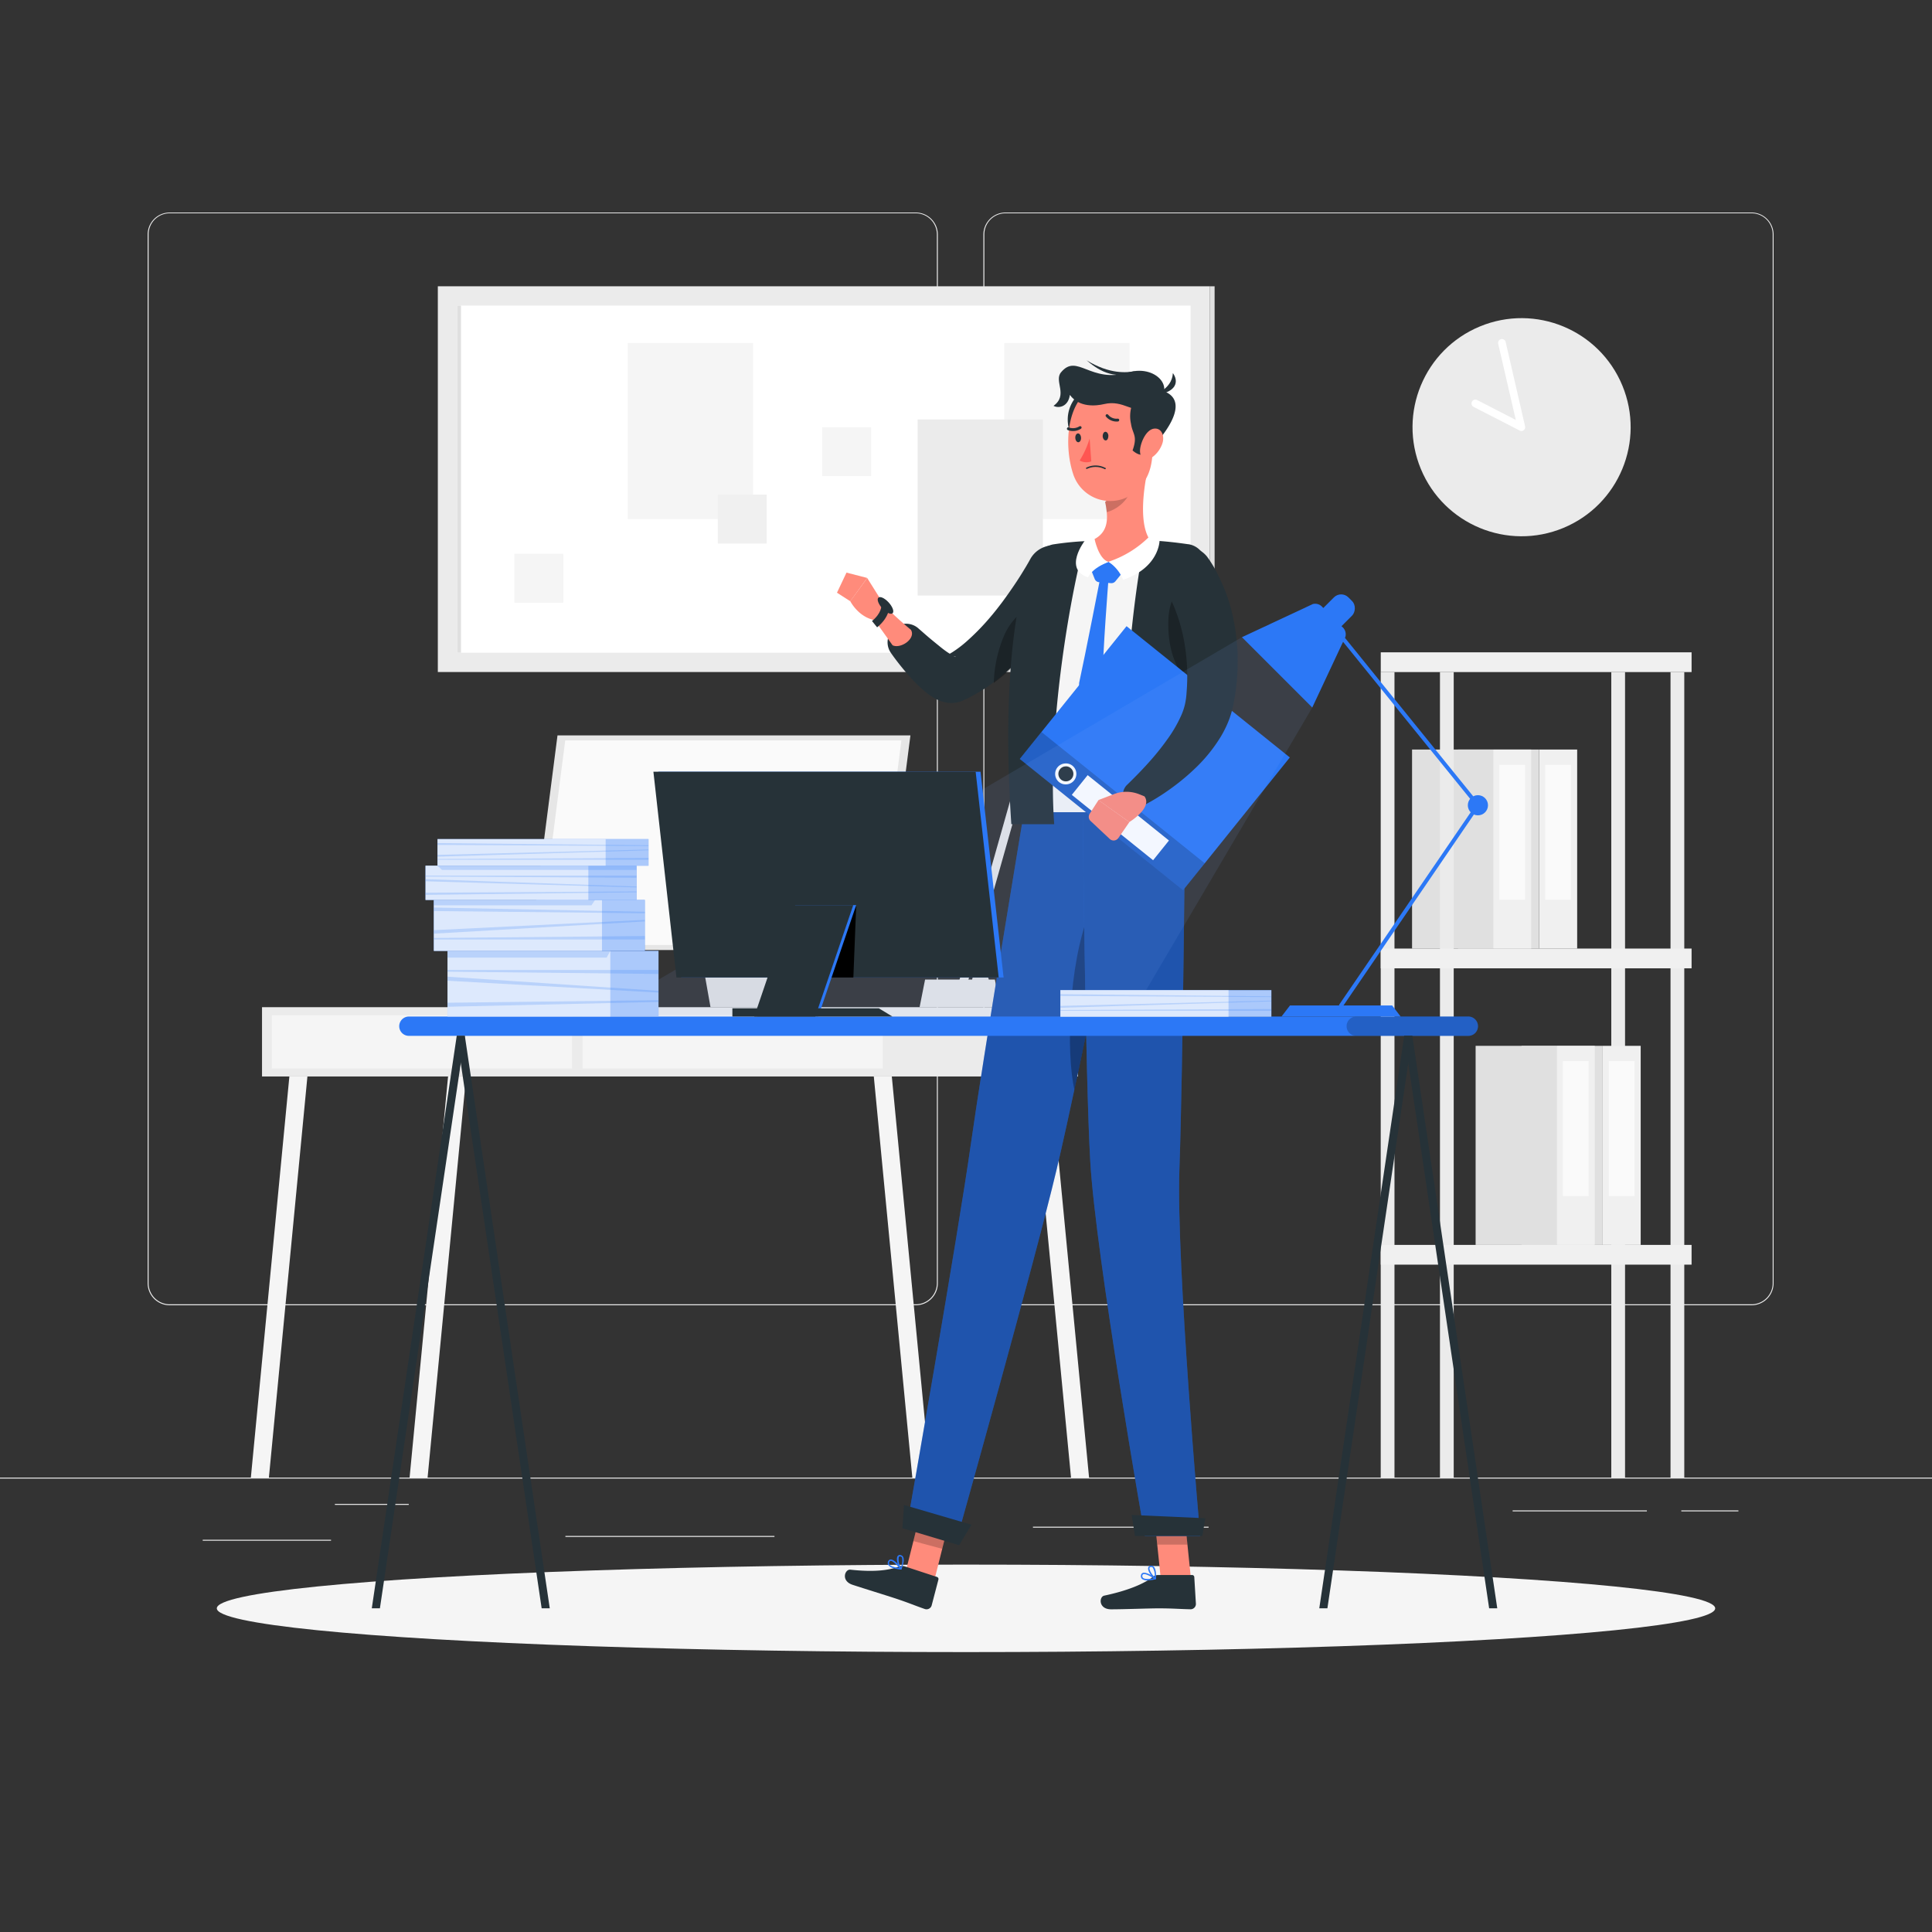 <svg xmlns="http://www.w3.org/2000/svg" viewBox="0 0 500 500"><rect x="0" y="0" width="500" height="500" fill="#333333" stroke="none"/><g id="freepik--background-complete--inject-2"><rect y="382.4" width="500" height="0.25" style="fill:#ebebeb"></rect><path d="M237,337.8H43.91a5.71,5.71,0,0,1-5.7-5.71V60.66A5.71,5.71,0,0,1,43.91,55H237a5.71,5.71,0,0,1,5.71,5.71V332.09A5.71,5.71,0,0,1,237,337.8ZM43.91,55.2a5.46,5.46,0,0,0-5.45,5.46V332.09a5.46,5.46,0,0,0,5.45,5.46H237a5.47,5.47,0,0,0,5.46-5.46V60.66A5.47,5.47,0,0,0,237,55.2Z" style="fill:#ebebeb"></path><path d="M453.31,337.8H260.21a5.72,5.72,0,0,1-5.71-5.71V60.66A5.72,5.72,0,0,1,260.21,55h193.1A5.71,5.71,0,0,1,459,60.66V332.09A5.71,5.71,0,0,1,453.31,337.8ZM260.21,55.2a5.47,5.47,0,0,0-5.46,5.46V332.09a5.47,5.47,0,0,0,5.46,5.46h193.1a5.47,5.47,0,0,0,5.46-5.46V60.66a5.47,5.47,0,0,0-5.46-5.46Z" style="fill:#ebebeb"></path><rect x="52.46" y="398.49" width="33.21" height="0.25" style="fill:#ebebeb"></rect><rect x="146.33" y="397.5" width="54.1" height="0.25" style="fill:#ebebeb"></rect><rect x="86.67" y="389.21" width="19.11" height="0.25" style="fill:#ebebeb"></rect><rect x="435.12" y="390.89" width="14.78" height="0.25" style="fill:#ebebeb"></rect><rect x="391.47" y="390.89" width="34.74" height="0.25" style="fill:#ebebeb"></rect><rect x="267.33" y="395.11" width="45.45" height="0.25" style="fill:#ebebeb"></rect><rect x="251.61" y="252.52" width="4.28" height="1.97" rx="0.96" transform="translate(507.49 507.02) rotate(-180)" style="fill:#e0e0e0"></rect><path d="M287,206,267,220A12.19,12.19,0,0,1,287,206Z" style="fill:#e6e6e6"></path><path d="M263.05,203.86l5.47,7.77,10.07-7.09-5.47-7.77a6.16,6.16,0,0,0-8.58-1.49h0A6.16,6.16,0,0,0,263.05,203.86Z" style="fill:#e6e6e6"></path><rect x="256.35" y="194.26" width="2.22" height="62" transform="translate(443.83 512.14) rotate(-164.19)" style="fill:#e6e6e6"></rect><path d="M263,192.33a3.83,3.83,0,1,0,5.22,1.47A3.83,3.83,0,0,0,263,192.33Z" style="fill:#e6e6e6"></path><polygon points="239.41 253.5 257.47 253.5 258.88 260.67 237.99 260.67 239.41 253.5" style="fill:#e6e6e6"></polygon><rect x="67.8" y="260.67" width="211.16" height="17.93" transform="translate(346.77 539.26) rotate(180)" style="fill:#ebebeb"></rect><rect x="70.34" y="262.74" width="77.68" height="13.78" transform="translate(218.37 539.26) rotate(180)" style="fill:#f5f5f5"></rect><rect x="150.79" y="262.74" width="77.68" height="13.78" transform="translate(379.26 539.26) rotate(180)" style="fill:#f5f5f5"></rect><polygon points="236.11 382.4 240.77 382.4 230.8 278.59 226.14 278.59 236.11 382.4" style="fill:#f5f5f5"></polygon><polygon points="277.18 382.4 281.85 382.4 271.88 278.59 267.21 278.59 277.18 382.4" style="fill:#f5f5f5"></polygon><polygon points="110.66 382.4 106 382.4 115.96 278.59 120.63 278.59 110.66 382.4" style="fill:#f5f5f5"></polygon><polygon points="69.59 382.4 64.92 382.4 74.89 278.59 79.56 278.59 69.59 382.4" style="fill:#f5f5f5"></polygon><polygon points="177.08 222.33 193.41 222.33 200.21 260.67 183.88 260.67 177.08 222.33" style="fill:#e0e0e0"></polygon><polygon points="144.28 190.32 235.62 190.32 228.46 245.87 137.12 245.87 144.28 190.32" style="fill:#e6e6e6"></polygon><polygon points="146.28 191.63 233.28 191.63 226.46 244.56 139.46 244.56 146.28 191.63" style="fill:#fafafa"></polygon><rect x="398.33" y="193.98" width="9.83" height="51.52" transform="translate(806.5 439.48) rotate(180)" style="fill:#f0f0f0"></rect><rect x="399.92" y="197.94" width="6.67" height="34.93" transform="translate(806.5 430.81) rotate(180)" style="fill:#fafafa"></rect><rect x="377.33" y="193.98" width="21" height="51.52" style="fill:#e0e0e0"></rect><rect x="386.44" y="193.98" width="9.83" height="51.52" transform="translate(782.72 439.48) rotate(180)" style="fill:#f0f0f0"></rect><rect x="388.03" y="197.94" width="6.67" height="34.93" transform="translate(782.72 430.81) rotate(180)" style="fill:#fafafa"></rect><rect x="365.44" y="193.98" width="21" height="51.52" style="fill:#e0e0e0"></rect><rect x="372.67" y="173.92" width="3.56" height="208.47" transform="translate(748.89 556.32) rotate(180)" style="fill:#ebebeb"></rect><rect x="432.33" y="173.92" width="3.56" height="208.47" transform="translate(868.22 556.32) rotate(180)" style="fill:#ebebeb"></rect><rect x="357.33" y="173.92" width="3.56" height="208.47" transform="translate(718.22 556.32) rotate(180)" style="fill:#ebebeb"></rect><rect x="417" y="173.92" width="3.56" height="208.47" transform="translate(837.56 556.32) rotate(180)" style="fill:#ebebeb"></rect><rect x="414.78" y="270.66" width="9.83" height="51.52" transform="translate(839.39 592.84) rotate(180)" style="fill:#f0f0f0"></rect><rect x="416.36" y="274.62" width="6.67" height="34.93" transform="translate(839.39 584.18) rotate(180)" style="fill:#fafafa"></rect><rect x="393.78" y="270.66" width="21" height="51.52" style="fill:#e0e0e0"></rect><rect x="402.89" y="270.66" width="9.83" height="51.52" transform="translate(815.61 592.84) rotate(180)" style="fill:#f0f0f0"></rect><rect x="404.47" y="274.62" width="6.67" height="34.93" transform="translate(815.61 584.18) rotate(180)" style="fill:#fafafa"></rect><rect x="381.89" y="270.66" width="21" height="51.52" style="fill:#e0e0e0"></rect><rect x="357.33" y="168.81" width="80.44" height="5.11" transform="translate(795.11 342.74) rotate(180)" style="fill:#f0f0f0"></rect><rect x="357.33" y="245.5" width="80.44" height="5.11" transform="translate(795.11 496.1) rotate(180)" style="fill:#f0f0f0"></rect><rect x="357.33" y="322.18" width="80.44" height="5.11" transform="translate(795.11 649.47) rotate(180)" style="fill:#f0f0f0"></rect><rect x="113.31" y="74.09" width="199.82" height="99.83" style="fill:#ebebeb"></rect><rect x="313.13" y="74.09" width="1.2" height="99.83" transform="translate(627.47 248.01) rotate(180)" style="fill:#e0e0e0"></rect><rect x="168.31" y="29.1" width="89.83" height="189.82" transform="translate(337.23 -89.22) rotate(90)" style="fill:#fff"></rect><rect x="73.89" y="123.51" width="89.83" height="0.99" transform="translate(242.82 5.2) rotate(90)" style="fill:#e0e0e0"></rect><rect x="259.91" y="88.78" width="32.42" height="45.56" style="fill:#f5f5f5"></rect><rect x="162.47" y="88.78" width="32.42" height="45.56" style="fill:#f5f5f5"></rect><rect x="237.48" y="108.56" width="32.42" height="45.56" style="fill:#ebebeb"></rect><rect x="212.78" y="110.56" width="12.66" height="12.66" style="fill:#f5f5f5"></rect><rect x="133.13" y="143.33" width="12.66" height="12.66" style="fill:#f5f5f5"></rect><rect x="185.77" y="128" width="12.66" height="12.66" style="fill:#f0f0f0"></rect><circle cx="393.78" cy="110.56" r="28.22" transform="translate(-12.33 159.11) rotate(-22.5)" style="fill:#ebebeb"></circle><path d="M393.78,111.55a.92.92,0,0,1-.46-.11l-11.94-6.13a1,1,0,0,1-.44-1.35,1,1,0,0,1,1.35-.43l10,5.15-4.54-19.62a1,1,0,1,1,1.94-.45l5,21.72a1,1,0,0,1-1,1.22Z" style="fill:#fff"></path></g><g id="freepik--Shadow--inject-2"><ellipse id="freepik--path--inject-2" cx="250" cy="416.24" rx="193.89" ry="11.32" style="fill:#f5f5f5"></ellipse></g><g id="freepik--Character--inject-2"><polygon points="241.69 409.43 234.23 407.42 238.68 389.68 246.14 391.69 241.69 409.43" style="fill:#ff8b7b"></polygon><path d="M234.14,405.37l8.34,2.74a.56.56,0,0,1,.38.69l-1.76,6.73a1.38,1.38,0,0,1-1.73.89c-2.89-1-4.22-1.63-7.89-2.83-2.25-.74-7.7-2.42-10.82-3.44s-2-4.07-.6-3.92c6.33.69,10,.14,12.65-.82A2.27,2.27,0,0,1,234.14,405.37Z" style="fill:#263238"></path><polygon points="246.14 391.7 238.68 389.69 236.38 398.83 243.85 400.84 246.14 391.7" style="opacity:0.2"></polygon><path d="M265,210.2S254.4,273.79,251.27,296C247.85,320.26,235,393.32,235,393.32l12.69,4.8s20.18-71.85,25.76-95.46c6.06-25.63,19.4-92.46,19.4-92.46Z" style="fill:#2C78F6"></path><path d="M265,210.2S254.4,273.79,251.27,296C247.85,320.26,235,393.32,235,393.32l12.69,4.8s20.18-71.85,25.76-95.46c6.06-25.63,19.4-92.46,19.4-92.46Z" style="opacity:0.3"></path><path d="M281.89,236.28c-5.4,13.48-6,36.39-3.82,45.77,3.31-15.41,7.11-33.85,10-48.19C287.05,230.18,285.16,228.08,281.89,236.28Z" style="opacity:0.3"></path><polygon points="248.22 399.9 233.54 395.5 233.96 389.49 251.43 394.6 248.22 399.9" style="fill:#263238"></polygon><path d="M231.09,405.8a9.37,9.37,0,0,0,2.06.39.2.2,0,0,0,.18-.1.19.19,0,0,0,0-.19c-.18-.25-1.81-2.37-2.83-2.31a.67.67,0,0,0-.57.35,1,1,0,0,0-.09,1A2.11,2.11,0,0,0,231.09,405.8Zm1.67,0c-1.42-.17-2.38-.53-2.61-1a.63.63,0,0,1,.08-.66.32.32,0,0,1,.27-.18C231.05,403.92,232.08,405,232.76,405.78Z" style="fill:#2C78F6"></path><path d="M233.11,406.18h.09a.18.18,0,0,0,.13-.11c0-.09.91-2.17.4-3.14a.92.92,0,0,0-.66-.48.7.7,0,0,0-.8.32c-.43.75.16,2.66.76,3.35Zm0-3.34a.52.52,0,0,1,.33.27,4.12,4.12,0,0,1-.29,2.52,3.65,3.65,0,0,1-.53-2.67c0-.1.15-.2.41-.14Z" style="fill:#2C78F6"></path><path d="M278.54,151.35c-.51.89-.92,1.55-1.39,2.31l-1.39,2.16q-1.41,2.15-2.91,4.21a97.94,97.94,0,0,1-6.49,8,66.82,66.82,0,0,1-7.67,7.33,42,42,0,0,1-9.64,6l-.14.06-.46.17a7.46,7.46,0,0,1-2.73.32,8.42,8.42,0,0,1-1.75-.31,10.31,10.31,0,0,1-2.07-.88,17.5,17.5,0,0,1-2.46-1.71,36.27,36.27,0,0,1-3.43-3.27c-1-1.1-1.95-2.2-2.85-3.32s-1.74-2.22-2.6-3.46a4.8,4.8,0,0,1,7.07-6.38l.14.13c.92.79,1.92,1.69,2.89,2.5s2,1.64,2.92,2.39a28.21,28.21,0,0,0,2.77,1.95,4.44,4.44,0,0,0,1,.46c.06,0,.07,0-.2-.13a3.14,3.14,0,0,0-.75-.15,4.87,4.87,0,0,0-1.73.21l-.6.24a29.85,29.85,0,0,0,6.46-4.52,61.21,61.21,0,0,0,6-6.24c1.9-2.25,3.68-4.67,5.38-7.15q1.29-1.86,2.48-3.77l1.17-1.92c.36-.62.78-1.33,1.05-1.84l0,0a6.85,6.85,0,1,1,12.06,6.5A.83.83,0,0,0,278.54,151.35Z" style="fill:#263238"></path><path d="M260.07,164c4.1-8.44,11.12-7.94,13.93-5.34-.26.39-.52.78-.79,1.16a89.57,89.57,0,0,1-6.18,7.8,68.36,68.36,0,0,1-7.29,7.13c-.83.68-1.67,1.34-2.55,2A33.91,33.91,0,0,1,260.07,164Z" style="opacity:0.3"></path><path d="M227.57,154.59l-3.14-5-4.38,6s2.25,4.49,6.95,5l.84-2.39A4.19,4.19,0,0,0,227.57,154.59Z" style="fill:#ff8b7b"></path><path d="M226,160l5,7c2.09,1,6.11-1.72,4.75-4a95.1,95.1,0,0,1-8.88-8.35Z" style="fill:#ff8b7b"></path><path d="M231.15,158.46c-.2.68-1.25.43-2.35-.55s-1.82-2.33-1.62-3,1.25-.44,2.35.55S231.35,157.78,231.15,158.46Z" style="fill:#263238"></path><path d="M227,162.35l-1.33-1.63c2.47-2,2.44-3.91,2.44-4l2.1-.12C230.22,156.74,230.36,159.63,227,162.35Z" style="fill:#263238"></path><polygon points="219.07 148.19 216.61 153.39 220.06 155.61 224.43 149.57 219.07 148.19" style="fill:#ff8b7b"></polygon><polygon points="308.21 408.51 300.4 408.51 298.53 390.42 306.35 390.42 308.21 408.51" style="fill:#ff8b7b"></polygon><path d="M299.72,407.61h8.78a.56.56,0,0,1,.58.53l.42,6.95a1.38,1.38,0,0,1-1.37,1.39c-3.05-.06-4.51-.24-8.37-.24-2.38,0-8.92.25-12.2.25s-3.18-3.24-1.79-3.54c6.23-1.31,10.4-3.13,12.6-4.86A2.23,2.23,0,0,1,299.72,407.61Z" style="fill:#263238"></path><polygon points="306.35 390.43 298.53 390.43 299.5 399.75 307.31 399.75 306.35 390.43" style="opacity:0.2"></polygon><path d="M280.21,210.2s.67,67.87,1.94,90.24c1.39,24.49,14.14,97.06,14.14,97.06H310.6s-6.23-70.59-5.37-94.84c.93-26.32,1.5-92.46,1.5-92.46Z" style="fill:#2C78F6"></path><path d="M280.21,210.2s.67,67.87,1.94,90.24c1.39,24.49,14.14,97.06,14.14,97.06H310.6s-6.23-70.59-5.37-94.84c.93-26.32,1.5-92.46,1.5-92.46Z" style="opacity:0.3"></path><polygon points="311.18 397.5 293.73 397.5 292.87 392.07 311.92 392.92 311.18 397.5" style="fill:#263238"></polygon><path d="M297,409a9.78,9.78,0,0,0,2.08-.28.18.18,0,0,0,.14-.14.23.23,0,0,0-.07-.19c-.25-.17-2.47-1.68-3.42-1.31a.68.68,0,0,0-.42.52,1,1,0,0,0,.22,1A2.18,2.18,0,0,0,297,409Zm1.58-.54c-1.39.27-2.42.23-2.79-.13a.66.66,0,0,1-.13-.65.34.34,0,0,1,.2-.26C296.33,407.19,297.63,407.85,298.53,408.43Z" style="fill:#2C78F6"></path><path d="M299,408.69a.15.15,0,0,0,.09,0,.16.16,0,0,0,.09-.14c0-.1.19-2.34-.6-3.1a.91.91,0,0,0-.77-.26.7.7,0,0,0-.66.55c-.18.86,1,2.49,1.76,2.95A.15.15,0,0,0,299,408.69Zm-1.07-3.16a.55.55,0,0,1,.4.16,4.06,4.06,0,0,1,.51,2.48c-.68-.57-1.46-1.81-1.34-2.37,0-.11.08-.23.35-.27Z" style="fill:#2C78F6"></path><path d="M268.24,146.73a7.6,7.6,0,0,1,5.76-5.22,46.82,46.82,0,0,1,5.85-1,156.94,156.94,0,0,1,17.76,0c3.1.15,6.26.53,8.78.9h.09a5,5,0,0,1,4.17,5.79,246,246,0,0,0-3.84,31.67c-.61,15.46.22,27.6-.08,31.33H265C262.41,172.47,265.69,155.32,268.24,146.73Z" style="fill:#f5f5f5"></path><path d="M282.31,147.32l1,2.52a1.34,1.34,0,0,0,1.14.83l3.06.25a1.33,1.33,0,0,0,1.16-.49l2.1-2.58-3.92-2.47Z" style="fill:#2C78F6"></path><path d="M284.69,149.83s-3.83,19.69-5.42,26.95c-.16,5.32,2.22,12.46,2.22,12.46s3.85-9.06,3.85-12.92c0-7,1.54-26.49,1.54-26.49Z" style="fill:#2C78F6"></path><path d="M296.42,139.76c-3.28,13.34-6.3,47.15-6.27,73.58h17.67c.31-3.94-.57-16.74.07-33,.49-12.42,2.71-25.81,4.06-33.39a5.25,5.25,0,0,0-4.41-6.11h-.09c-2.66-.39-6-.79-9.26-.95Z" style="fill:#263238"></path><path d="M302.37,160.44c.29-8.86,6.83-12.25,8.67-9.87a1.89,1.89,0,0,1,.22.31c-1.15,6.83-2.55,16.23-3.16,25.49C305,174.58,302.09,168.86,302.37,160.44Z" style="opacity:0.3"></path><path d="M266.09,146.91a8.86,8.86,0,0,1,6.34-6,78.81,78.81,0,0,1,8.4-.86c-3.35,11.58-9.91,46.9-8,73.26H261.73C259.1,173.79,263.61,154.15,266.09,146.91Z" style="fill:#263238"></path><rect x="276.81" y="169.1" width="44.1" height="54.22" transform="translate(-41.32 306.19) rotate(-51.2)" style="fill:#2C78F6"></rect><rect x="283.37" y="182.8" width="8.96" height="54.22" transform="translate(-56.1 302.73) rotate(-51.2)" style="opacity:0.2"></rect><rect x="286.68" y="198.1" width="6.55" height="27" transform="translate(-56.64 305) rotate(-51.2)" style="fill:#fff"></rect><path d="M277.31,198.45a2.33,2.33,0,1,1-3.27.36A2.32,2.32,0,0,1,277.31,198.45Z" style="fill:#263238"></path><path d="M275.85,203a2.71,2.71,0,0,1-.29-5.41,2.67,2.67,0,0,1,2,.58h0a2.72,2.72,0,0,1-1.71,4.83Zm0-4.65h-.21a1.89,1.89,0,0,0-1.3.71,1.94,1.94,0,1,0,2.72-.3h0A1.91,1.91,0,0,0,275.86,198.33Z" style="fill:#fff"></path><path d="M280.7,140.44c5.16-1.22,6.07-4.42,5.72-7.92a22.22,22.22,0,0,0-.41-2.62l6.47-5.37,4.75-3.94c-1.32,5.72-2.8,16.14,1.06,20,0,0-3.2,5.27-12,4.79C278.79,144.94,280.7,140.44,280.7,140.44Z" style="fill:#ff8b7b"></path><path d="M290.68,150.05a10.34,10.34,0,0,0-3.8-4.67,26.83,26.83,0,0,0,10.5-6.45l2.71,1S300.05,146.87,290.68,150.05Z" style="fill:#fff"></path><path d="M281.59,149.42s.75-2.24,5.29-4c-2.6-.74-3.62-6-3.62-6l-2.53.53S275.06,147.31,281.59,149.42Z" style="fill:#fff"></path><path d="M286,129.9a22.22,22.22,0,0,1,.41,2.62c2.41-.49,5.64-3.06,6-5.53a11.19,11.19,0,0,0,.09-2.46Z" style="opacity:0.2"></path><path d="M281.18,102.13l-2.8.74A9,9,0,0,0,277,112c.87,2.67,2.27,2.64,1.58,6.74,3.67,2.3,4.74-1.46,4.74-1.46S291.7,101.16,281.18,102.13Z" style="fill:#263238"></path><path d="M298.25,109.15c.13,7.77.59,12.3-3,16.7a10.1,10.1,0,0,1-17.57-3.35c-2.19-6.75-2-18.33,5.26-22.25A10.23,10.23,0,0,1,298.25,109.15Z" style="fill:#ff8b7b"></path><path d="M296.86,105.72c9-4,2.81-11.62-4.78-9.35-9.91,3-13.31-5.08-17.5,0-1.87,2.27,1.95,5.87-1.93,8.66,1.42.76,3.84.16,4.23-2.83,2.45,3.36,6.85,2.85,8.83,2.38C290.83,103.36,293.35,107.25,296.86,105.72Z" style="fill:#263238"></path><path d="M298.14,102.31s5.17-1.3,5.4-5.75C305,98.51,304.92,101.76,298.14,102.31Z" style="fill:#263238"></path><path d="M293.77,96.08c-2.26.36-6.54.83-12.56-2.83C283.78,95.44,288.21,98.64,293.77,96.08Z" style="fill:#263238"></path><path d="M298.5,100.6l-2.89.25a9.05,9.05,0,0,0-2.91,8.81c.41,2.78,1.79,3,.41,6.91,3.23,2.88,4.92-.64,4.92-.64S311.7,102.31,298.5,100.6Z" style="fill:#263238"></path><path d="M300.79,114.85a7.29,7.29,0,0,1-3.09,3.81c-1.84,1-2.95-.6-2.6-2.73.32-1.91,1.66-4.77,3.59-5S301.5,112.85,300.79,114.85Z" style="fill:#ff8b7b"></path><path d="M286.85,112.76c0,.63-.24,1.18-.65,1.22s-.78-.43-.83-1,.24-1.18.65-1.23S286.8,112.13,286.85,112.76Z" style="fill:#263238"></path><path d="M279.77,113.22c.05.63-.24,1.18-.65,1.23s-.78-.43-.83-1.06.24-1.17.65-1.22S279.72,112.6,279.77,113.22Z" style="fill:#263238"></path><path d="M282,113.47a23.23,23.23,0,0,1-2.58,5.71,3.57,3.57,0,0,0,3,.23Z" style="fill:#ff5652"></path><path d="M285.4,120.8a5.39,5.39,0,0,0-4.25.22.18.18,0,1,0,.18.32,5.19,5.19,0,0,1,4.58.08.2.2,0,0,0,.25-.09.19.19,0,0,0-.09-.25C285.84,121,285.62,120.88,285.4,120.8Z" style="fill:#263238"></path><path d="M286.4,107.22a.26.26,0,0,0-.16.09.37.37,0,0,0,0,.52,3.57,3.57,0,0,0,3.1,1.25.38.38,0,0,0,.31-.43.37.37,0,0,0-.43-.3,2.8,2.8,0,0,1-2.42-1A.36.36,0,0,0,286.4,107.22Z" style="fill:#263238"></path><path d="M279.71,110.33a.39.39,0,0,0-.35,0,3.14,3.14,0,0,1-2.72.3.36.36,0,0,0-.49.18.38.38,0,0,0,.18.49h0a3.83,3.83,0,0,0,3.4-.33.38.38,0,0,0,.13-.51A.46.46,0,0,0,279.71,110.33Z" style="fill:#263238"></path><path d="M312.34,144l.52.72.39.58c.24.38.47.74.69,1.11.45.73.83,1.46,1.2,2.2.74,1.47,1.38,3,2,4.45a48.17,48.17,0,0,1,2.45,9.21,52.83,52.83,0,0,1,.72,9.37,55.71,55.71,0,0,1-.85,9.24,28.18,28.18,0,0,1-1.27,5.09,27.9,27.9,0,0,1-2.26,4.69,40.2,40.2,0,0,1-5.91,7.49,57.46,57.46,0,0,1-6.86,5.82,56.06,56.06,0,0,1-7.57,4.67,3.42,3.42,0,0,1-3.94-5.49l.16-.15c1.8-1.76,3.73-3.71,5.46-5.65a66.21,66.21,0,0,0,4.83-6,34.46,34.46,0,0,0,3.57-6.13,15.81,15.81,0,0,0,1-2.95,18.86,18.86,0,0,0,.41-3,50.77,50.77,0,0,0-.86-14.51,45.36,45.36,0,0,0-2-6.79,32.07,32.07,0,0,0-1.38-3.16c-.25-.5-.52-1-.77-1.46l-.39-.67-.17-.29-.08-.12,0,0s0,0,0,0A6.85,6.85,0,0,1,312.34,144Z" style="fill:#263238"></path><path d="M288.32,205.5l-4.06,1.56,8,5.69s6.08-3.67,3.93-6.65l-1.31-.53A9,9,0,0,0,288.32,205.5Z" style="fill:#ff8b7b"></path><path d="M282.25,212.48l4.95,4.64a1.48,1.48,0,0,0,2.23-.24l2.86-4.13-8-5.69L282,210.61A1.48,1.48,0,0,0,282.25,212.48Z" style="fill:#ff8b7b"></path></g><g id="freepik--Desk--inject-2"><path d="M380,268.08H105.82a2.5,2.5,0,0,1-2.5-2.5h0a2.5,2.5,0,0,1,2.5-2.5H380a2.5,2.5,0,0,1,2.5,2.5h0A2.5,2.5,0,0,1,380,268.08Z" style="fill:#2C78F6"></path><path d="M380,268.08H351a2.5,2.5,0,0,1-2.5-2.5h0a2.5,2.5,0,0,1,2.5-2.5h29a2.5,2.5,0,0,1,2.5,2.5h0A2.5,2.5,0,0,1,380,268.08Z" style="opacity:0.2"></path><polygon points="341.43 416.23 343.53 416.23 365.51 268.08 363.41 268.08 341.43 416.23" style="fill:#263238"></polygon><polygon points="387.49 416.23 385.39 416.23 363.41 268.08 365.51 268.08 387.49 416.23" style="fill:#263238"></polygon><polygon points="96.22 416.23 98.32 416.23 120.3 268.08 118.2 268.08 96.22 416.23" style="fill:#263238"></polygon><polygon points="142.28 416.23 140.18 416.23 118.2 268.08 120.3 268.08 142.28 416.23" style="fill:#263238"></polygon><g style="opacity:0.1"><polygon points="321.41 164.91 154.01 263.18 292.53 263.18 339.61 183.11 321.41 164.91" style="fill:#2C78F6"></polygon><polygon points="321.41 164.91 154.01 263.18 292.53 263.18 339.61 183.11 321.41 164.91" style="fill:#fff;opacity:0.4"></polygon></g><polygon points="259.73 252.97 176.32 252.97 170.36 199.72 253.76 199.72 259.73 252.97" style="fill:#2C78F6"></polygon><polygon points="258.46 252.97 175.06 252.97 169.1 199.72 252.5 199.72 258.46 252.97" style="fill:#263238"></polygon><polygon points="220.85 252.97 213.09 252.97 221.59 234.24 220.85 252.97"></polygon><polygon points="195.97 263.08 211.77 263.08 221.59 234.24 205.8 234.24 195.97 263.08" style="fill:#2C78F6"></polygon><polygon points="227.45 260.95 189.54 260.95 189.54 263.08 230.96 263.08 227.45 260.95" style="fill:#263238"></polygon><polygon points="195.2 263.08 211 263.08 220.82 234.24 205.02 234.24 195.2 263.08" style="fill:#263238"></polygon><rect x="115.82" y="246.09" width="54.6" height="16.99" style="fill:#2C78F6"></rect><rect x="115.82" y="246.09" width="54.6" height="16.99" style="fill:#fff;opacity:0.6"></rect><rect x="115.82" y="246.09" width="42.13" height="16.99" style="fill:#fff;opacity:0.6"></rect><polygon points="157.95 246.09 115.82 246.09 115.82 247.83 157 247.83 157.95 246.09" style="fill:#2C78F6;opacity:0.2"></polygon><polygon points="170.42 252.06 115.82 251.47 115.82 251.02 170.42 251.02 170.42 252.06" style="fill:#2C78F6;opacity:0.2"></polygon><polygon points="115.82 253.81 170.42 256.88 170.42 256.42 115.82 252.77 115.82 253.81" style="fill:#2C78F6;opacity:0.2"></polygon><polygon points="115.82 260.55 170.42 259.3 170.42 258.85 115.82 259.51 115.82 260.55" style="fill:#2C78F6;opacity:0.2"></polygon><rect x="112.28" y="232.9" width="54.6" height="13.19" style="fill:#2C78F6"></rect><rect x="112.28" y="232.9" width="54.6" height="13.19" style="fill:#fff;opacity:0.6"></rect><rect x="112.28" y="232.9" width="43.51" height="13.19" style="fill:#fff;opacity:0.6"></rect><polygon points="154.01 232.9 112.28 232.9 112.28 234.29 153.07 234.29 154.01 232.9" style="fill:#2C78F6;opacity:0.2"></polygon><polygon points="166.89 242.24 112.28 242.75 112.28 243.15 166.89 243.15 166.89 242.24" style="fill:#2C78F6;opacity:0.2"></polygon><polygon points="112.28 240.72 166.89 238.06 166.89 238.46 112.28 241.63 112.28 240.72" style="fill:#2C78F6;opacity:0.2"></polygon><polygon points="112.28 234.87 166.89 235.96 166.89 236.35 112.28 235.78 112.28 234.87" style="fill:#2C78F6;opacity:0.2"></polygon><rect x="110.13" y="224.04" width="54.6" height="8.86" style="fill:#2C78F6"></rect><rect x="110.13" y="224.04" width="54.6" height="8.86" style="fill:#fff;opacity:0.6"></rect><rect x="110.13" y="224.04" width="42.13" height="8.86" style="fill:#fff;opacity:0.6"></rect><polygon points="164.73 227.16 110.13 226.85 110.13 226.61 164.73 226.61 164.73 227.16" style="fill:#2C78F6;opacity:0.2"></polygon><polygon points="110.13 228.07 164.73 229.67 164.73 229.43 110.13 227.53 110.13 228.07" style="fill:#2C78F6;opacity:0.2"></polygon><polygon points="164.73 224.04 113.23 224.04 114.37 225.13 164.73 225.13 164.73 224.04" style="fill:#2C78F6;opacity:0.2"></polygon><polygon points="110.13 231.59 164.73 230.93 164.73 230.7 110.13 231.04 110.13 231.59" style="fill:#2C78F6;opacity:0.2"></polygon><rect x="113.23" y="217.16" width="54.6" height="6.88" style="fill:#2C78F6"></rect><rect x="113.23" y="217.16" width="54.6" height="6.88" style="fill:#fff;opacity:0.6"></rect><rect x="113.23" y="217.16" width="43.51" height="6.88" style="fill:#fff;opacity:0.6"></rect><polygon points="167.83 222.03 113.23 222.3 113.23 222.5 167.83 222.5 167.83 222.03" style="fill:#2C78F6;opacity:0.2"></polygon><polygon points="113.23 221.24 167.83 219.85 167.83 220.06 113.23 221.71 113.23 221.24" style="fill:#2C78F6;opacity:0.2"></polygon><polygon points="113.23 218.19 167.83 218.75 167.83 218.96 113.23 218.66 113.23 218.19" style="fill:#2C78F6;opacity:0.2"></polygon><rect x="274.43" y="256.25" width="54.6" height="6.88" style="fill:#2C78F6"></rect><rect x="274.43" y="256.25" width="54.6" height="6.88" style="fill:#fff;opacity:0.6"></rect><rect x="274.43" y="256.25" width="43.51" height="6.88" style="fill:#fff;opacity:0.6"></rect><polygon points="329.03 261.13 274.43 261.39 274.43 261.6 329.03 261.6 329.03 261.13" style="fill:#2C78F6;opacity:0.2"></polygon><polygon points="274.43 260.33 329.03 258.95 329.03 259.15 274.43 260.81 274.43 260.33" style="fill:#2C78F6;opacity:0.2"></polygon><polygon points="274.43 257.28 329.03 257.85 329.03 258.05 274.43 257.75 274.43 257.28" style="fill:#2C78F6;opacity:0.2"></polygon><path d="M339.61,183.11l-18.2-18.2,18.34-8.58a2.48,2.48,0,0,1,2.54.84l5.07,5.06a2.51,2.51,0,0,1,.84,2.55Z" style="fill:#2C78F6"></path><rect x="340.52" y="152.77" width="6.66" height="15.81" rx="2.65" transform="translate(214.33 -196.08) rotate(45)" style="fill:#2C78F6"></rect><polygon points="360.29 260.21 333.85 260.21 331.65 263.08 362.49 263.08 360.29 260.21" style="fill:#2C78F6"></polygon><path d="M347.07,260.72a.52.52,0,0,1-.29-.09.51.51,0,0,1-.14-.71l35.2-51.5L343.45,161a.52.52,0,1,1,.8-.65l38.63,47.72a.51.51,0,0,1,0,.62L347.5,260.5A.51.51,0,0,1,347.07,260.72Z" style="fill:#2C78F6"></path><circle cx="382.48" cy="208.4" r="2.61" style="fill:#2C78F6"></circle></g></svg>